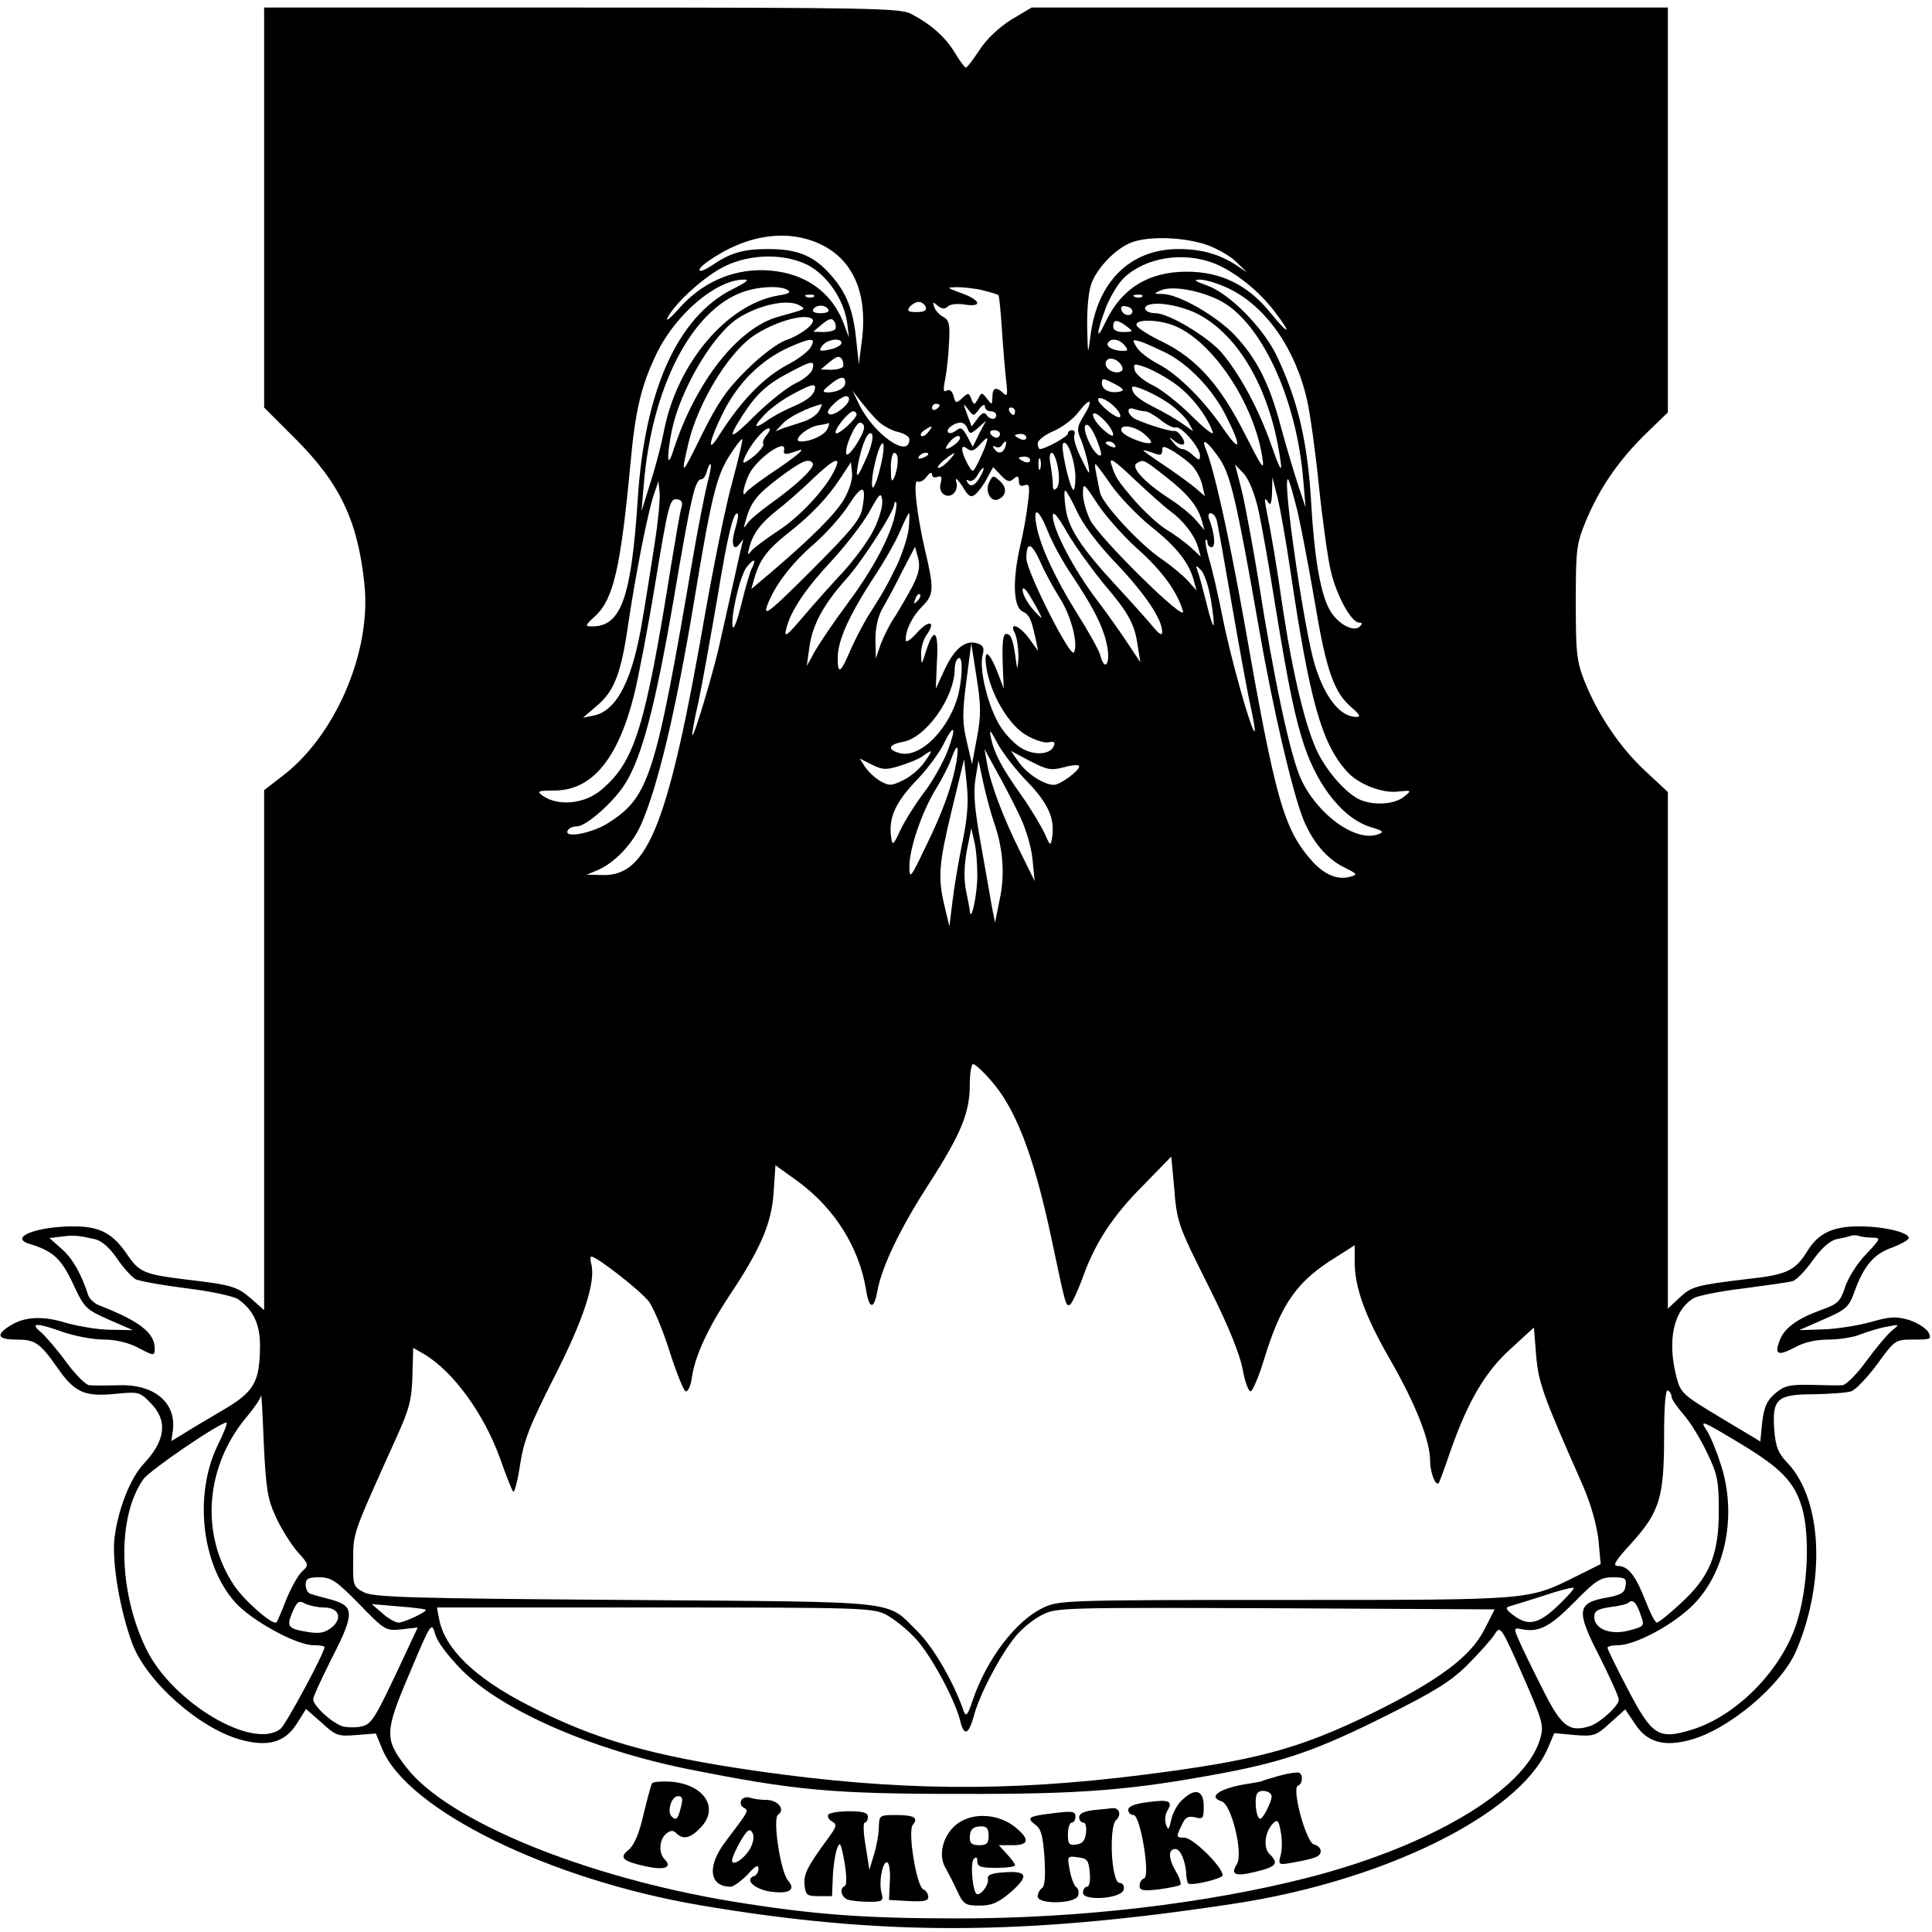 <?xml version="1.0" standalone="no"?>
<!DOCTYPE svg PUBLIC "-//W3C//DTD SVG 20010904//EN"
 "http://www.w3.org/TR/2001/REC-SVG-20010904/DTD/svg10.dtd">
<svg version="1.0" xmlns="http://www.w3.org/2000/svg"
 width="512pt" height="512pt" viewBox="0 0 512 512"
 preserveAspectRatio="xMidYMid meet">
<g transform="translate(0,512) scale(0.1,-0.1)"
fill="#000000" stroke="none">
<path d="M700 4570 l0 -530 83 -83 c118 -118 166 -218 183 -388 18 -179 -79
-403 -222 -509 l-44 -34 0 -689 0 -689 -34 30 c-38 33 -51 37 -180 52 -104 13
-118 19 -150 67 -38 55 -72 73 -141 73 -97 0 -172 -29 -118 -46 63 -19 85 -39
116 -105 30 -65 34 -69 95 -96 l64 -28 -59 1 c-32 0 -84 9 -117 18 -64 20
-113 17 -152 -9 -36 -23 -29 -35 19 -35 50 0 62 -8 108 -73 46 -67 73 -79 153
-71 63 6 66 6 95 -24 46 -46 40 -99 -17 -160 -38 -40 -70 -125 -79 -201 -6
-65 15 -189 48 -278 39 -101 179 -225 289 -254 71 -19 115 -6 146 42 l25 40
41 -36 c38 -35 44 -37 92 -33 l52 4 17 -41 c67 -162 443 -346 842 -414 483
-82 857 -81 1415 4 397 60 754 236 831 410 l18 42 54 -5 c51 -4 57 -2 94 32
l40 36 27 -40 c31 -47 76 -60 145 -41 102 27 242 145 281 236 79 185 69 400
-22 497 -26 27 -32 43 -36 88 -6 83 7 95 105 95 43 1 88 4 99 8 12 4 43 37 69
72 47 65 48 65 97 65 45 0 48 1 38 20 -6 10 -29 25 -51 32 -35 10 -51 9 -103
-6 -33 -9 -90 -18 -124 -19 l-64 -2 66 29 c60 26 66 32 82 77 24 65 51 97 99
113 21 8 41 19 43 24 5 15 -64 32 -131 32 -70 0 -108 -18 -137 -65 -32 -52
-54 -63 -155 -74 -141 -17 -152 -20 -184 -50 l-31 -29 0 685 0 684 -59 55
c-67 62 -126 149 -162 239 -21 54 -23 76 -23 210 0 141 2 154 27 215 37 88 86
159 157 229 l60 58 0 536 0 537 -843 0 -843 0 -54 -32 c-33 -21 -65 -51 -84
-80 -17 -26 -33 -47 -36 -47 -3 -1 -16 17 -30 40 -26 42 -63 75 -117 103 -29
14 -111 16 -873 16 l-840 0 0 -530z m1480 -100 c82 -42 118 -128 105 -245 l-9
-70 -7 65 c-8 80 -26 125 -68 172 -44 50 -87 68 -165 68 -67 0 -100 -10 -149
-43 -16 -11 -30 -17 -33 -14 -3 3 7 14 23 25 103 72 214 87 303 42z m1009 4
c28 -8 66 -29 84 -45 l32 -31 -30 20 c-45 29 -92 42 -152 42 -127 0 -215 -86
-233 -229 -7 -55 -7 -55 -9 27 0 50 4 95 13 115 17 40 61 86 101 103 41 18
130 17 194 -2z m-1049 -56 c52 -27 96 -91 105 -153 l5 -40 -15 40 c-34 87
-111 137 -214 139 -84 1 -162 -34 -222 -102 -23 -26 -36 -36 -30 -24 22 42
103 114 155 138 69 32 155 32 216 2z m1078 4 c53 -21 119 -73 160 -128 48 -62
38 -64 -12 -2 -59 73 -131 108 -221 108 -102 0 -174 -45 -216 -135 -25 -53
-24 -29 1 38 11 29 33 66 49 81 57 54 157 70 239 38z m-1276 -68 c-146 -73
-234 -268 -252 -559 -17 -258 -44 -335 -120 -335 -21 0 -20 2 8 28 48 45 67
128 93 406 13 142 29 207 71 293 51 102 155 190 227 192 19 1 11 -6 -27 -25z
m1313 2 c98 -46 178 -159 209 -297 8 -35 22 -136 31 -224 9 -88 23 -189 31
-225 15 -67 55 -140 76 -140 8 0 9 -3 2 -10 -18 -18 -64 10 -83 49 -23 46 -38
138 -46 274 -9 164 -35 276 -93 397 -36 73 -124 162 -182 183 -34 12 -39 16
-20 16 14 0 48 -10 75 -23z m-1167 -5 c9 -6 1 -10 -25 -14 -137 -23 -270 -181
-304 -362 -5 -27 -20 -86 -34 -130 l-25 -80 6 70 c21 258 126 462 262 511 42
15 101 18 120 5z m515 0 c21 -5 40 -11 43 -13 2 -3 6 -42 9 -89 3 -46 8 -106
11 -134 5 -41 4 -48 -7 -37 -19 18 -29 15 -29 -10 -1 -22 -1 -22 -14 -5 -14
18 -15 18 -24 0 -10 -17 -11 -17 -18 0 -6 16 -8 17 -24 2 -16 -15 -18 -14 -23
6 -4 13 -10 18 -18 14 -9 -6 -10 2 -4 31 4 21 9 65 10 97 3 47 0 59 -15 67
-10 5 -21 17 -24 26 -5 14 -4 15 9 4 11 -9 19 -10 27 -2 6 6 26 8 44 5 49 -8
43 12 -8 30 -40 15 -41 15 -13 16 17 0 47 -3 68 -8z m629 -27 c110 -56 205
-261 222 -479 l6 -70 -20 60 c-11 33 -31 101 -45 152 -30 115 -64 182 -122
244 -48 51 -148 109 -192 110 -24 0 -24 1 -6 9 30 14 103 1 157 -26z m-1075
10 c-3 -3 -12 -4 -19 -1 -8 3 -5 6 6 6 11 1 17 -2 13 -5z m870 0 c-3 -3 -12
-4 -19 -1 -8 3 -5 6 6 6 11 1 17 -2 13 -5z m-907 -24 c16 -10 19 -8 -56 -29
-108 -29 -221 -173 -280 -356 -16 -51 -18 -16 -3 57 23 107 108 251 174 294
57 37 135 53 165 34z m333 -3 c4 -10 -4 -14 -24 -14 -23 0 -26 3 -18 14 6 7
17 13 24 13 7 0 15 -6 18 -13z m719 -18 c113 -57 197 -207 222 -394 4 -29 -3
-17 -24 43 -34 98 -84 190 -133 248 -37 42 -140 104 -175 104 -27 0 -38 17
-15 23 28 7 84 -4 125 -24z m-977 11 c4 -6 -5 -10 -20 -10 -15 0 -24 4 -20 10
3 6 12 10 20 10 8 0 17 -4 20 -10z m806 -5 c-1 -15 -24 -12 -29 3 -3 9 2 13
12 10 10 -1 17 -7 17 -13z m-848 -21 c10 -10 -29 -41 -69 -55 -23 -8 -67 -41
-105 -79 -53 -52 -76 -86 -118 -170 -56 -114 -58 -116 -36 -22 25 103 102 232
169 280 54 38 141 64 159 46z m61 -26 c-3 -4 -17 -8 -32 -8 l-27 1 24 20 c18
15 26 17 32 7 4 -6 5 -16 3 -20z m772 7 c18 -14 18 -14 -8 -15 -18 0 -28 5
-28 15 0 19 11 19 36 0z m128 1 c100 -42 208 -203 231 -346 6 -40 2 -34 -46
60 -65 129 -128 200 -218 244 -36 17 -67 37 -69 44 -5 17 59 16 102 -2z m-966
-57 c-7 -11 -33 -31 -58 -44 -65 -34 -123 -93 -184 -188 -33 -54 -28 -18 9 57
40 81 101 142 177 176 59 26 72 26 56 -1z m82 12 c0 -5 -10 -11 -22 -15 -36
-9 -41 -7 -28 9 13 16 50 21 50 6z m750 -6 c10 -12 10 -15 -3 -15 -25 0 -47
11 -41 21 8 14 30 11 44 -6z m110 -20 c61 -31 125 -98 160 -169 41 -81 38 -99
-6 -35 -52 77 -122 147 -174 174 -25 13 -51 33 -58 45 -12 20 -12 21 10 15 13
-4 43 -18 68 -30z m-856 -37 c-3 -4 -17 -8 -32 -8 l-27 1 24 20 c18 15 26 17
32 7 4 -6 5 -16 3 -20z m735 8 c7 -9 8 -17 2 -20 -14 -9 -41 4 -41 20 0 18 24
18 39 0z m-816 -15 c-3 -10 -23 -27 -45 -37 -21 -10 -68 -47 -104 -82 -70 -70
-80 -71 -35 -1 36 55 63 81 125 113 58 31 66 32 59 7z m961 -38 c42 -30 83
-82 100 -128 4 -11 -21 8 -55 42 -34 34 -81 71 -104 82 -23 11 -45 29 -48 40
-4 18 -2 18 28 8 19 -7 54 -26 79 -44z m-874 3 c0 -15 -21 -26 -48 -26 -14 1
-12 5 7 20 27 23 41 25 41 6z m727 -24 c-26 -5 -47 5 -47 23 0 14 4 13 33 -2
25 -13 28 -18 14 -21z m-807 11 c-1 -18 -18 -33 -55 -49 -22 -9 -52 -25 -67
-35 -39 -28 -45 -23 -12 12 16 17 49 41 74 54 48 26 60 29 60 18z m947 -49
c18 -14 38 -34 44 -46 l11 -21 -28 20 c-16 11 -49 31 -74 43 -43 22 -60 36
-60 53 0 11 70 -20 107 -49z m-779 -41 c13 -12 37 -25 53 -28 16 -4 29 -12 29
-19 0 -54 -96 14 -134 94 l-17 35 23 -30 c13 -16 33 -40 46 -52z m-78 59 c0
-15 -38 -44 -51 -40 -9 3 -6 11 9 26 22 22 42 29 42 14z m710 -27 c7 -8 11
-18 8 -20 -7 -7 -58 34 -58 46 0 12 32 -4 50 -26z m-88 -17 c-18 -29 -19 -37
-7 -64 7 -17 15 -46 19 -65 5 -31 4 -30 -18 15 -14 27 -22 55 -19 62 3 8 0 14
-6 14 -6 0 -11 -4 -11 -9 0 -8 -60 -41 -74 -41 -3 0 -6 7 -6 15 0 8 19 23 43
33 23 10 53 33 66 51 31 40 40 33 13 -11z m-702 12 c-6 -10 -25 -23 -43 -28
-17 -6 -41 -13 -52 -17 l-20 -8 20 21 c15 17 68 43 103 51 1 1 -2 -8 -8 -19z
m320 16 c0 -3 -4 -8 -10 -11 -5 -3 -10 -1 -10 4 0 6 5 11 10 11 6 0 10 -2 10
-4z m105 -10 c8 11 15 14 15 7 0 -7 7 -13 15 -13 8 0 15 -4 15 -10 0 -14 -17
-13 -26 1 -5 8 -12 5 -23 -10 l-16 -21 -12 32 c-11 30 -11 31 2 14 15 -20 15
-20 30 0z m95 -6 c0 -5 -2 -10 -4 -10 -3 0 -8 5 -11 10 -3 6 -1 10 4 10 6 0
11 -4 11 -10z m345 0 c7 0 26 -11 42 -24 15 -12 33 -21 39 -19 14 5 64 -53 64
-74 0 -14 -2 -14 -18 0 -10 10 -23 17 -29 17 -6 0 -17 8 -24 18 -13 15 -12 16
4 3 9 -8 20 -11 24 -8 7 7 -15 37 -25 35 -11 -3 -96 25 -109 35 -18 14 -16 30
3 23 9 -3 22 -6 29 -6z m-765 -8 c0 -12 -49 -56 -55 -50 -7 7 34 58 46 58 5 0
9 -4 9 -8z m680 -54 c0 -7 -13 1 -30 17 -16 15 -26 33 -23 38 7 11 53 -37 53
-55z m-757 16 c-6 -16 -43 -34 -70 -34 -27 0 14 38 46 43 14 2 27 5 28 6 1 0
0 -6 -4 -15z m97 4 c0 -20 -43 -84 -47 -71 -6 16 24 83 36 83 6 0 11 -6 11
-12z m274 -4 c6 -15 8 -15 28 2 l21 19 -18 -34 -17 -35 -15 28 c-12 22 -17 25
-29 15 -8 -6 -18 -9 -21 -5 -8 8 15 26 33 26 7 0 15 -7 18 -16z m351 -53 c5
-16 4 -21 -4 -17 -18 11 -42 66 -35 78 7 11 25 -17 39 -61z m-884 35 c-7 -8
-11 -19 -8 -23 2 -4 -9 -18 -24 -31 -16 -13 -29 -21 -29 -17 0 12 22 50 43 72
22 25 38 23 18 -1z m429 9 c-7 -9 -15 -13 -19 -10 -3 3 1 10 9 15 21 14 24 12
10 -5z m571 -4 c13 -11 22 -21 19 -24 -9 -8 -73 17 -78 31 -6 19 33 14 59 -7z
m-733 -60 c-25 -58 -32 -65 -24 -21 11 57 28 93 37 79 4 -6 -2 -33 -13 -58z
m352 59 c0 -5 -4 -10 -9 -10 -6 0 -13 5 -16 10 -3 6 1 10 9 10 9 0 16 -4 16
-10z m-117 -26 c-26 -20 -35 -17 -16 5 9 11 21 18 25 15 5 -3 1 -12 -9 -20z
m187 16 c0 -5 -7 -7 -15 -4 -8 4 -15 8 -15 10 0 2 7 4 15 4 8 0 15 -4 15 -10z
m-779 -116 c-17 -60 -48 -214 -71 -343 -98 -564 -152 -703 -273 -700 l-42 1
31 13 c44 20 90 68 113 120 44 100 92 300 141 595 45 273 59 329 93 382 17 27
32 46 34 44 2 -2 -10 -52 -26 -112z m669 90 c-6 -14 -15 -35 -21 -46 -11 -21
-12 -21 -25 3 -18 33 -19 55 -1 40 11 -8 18 -6 32 9 24 26 26 25 15 -6z m-278
-56 c-8 -34 -18 -56 -20 -49 -7 20 18 122 28 116 4 -3 1 -33 -8 -67z m332 57
c-7 -18 -20 -19 -30 -3 -4 6 -3 8 4 4 6 -3 13 -2 17 4 9 15 15 12 9 -5z m186
-79 c0 -22 -3 -37 -6 -34 -11 11 -33 112 -27 122 10 16 32 -44 33 -88z m105
84 c3 -6 -1 -7 -9 -4 -18 7 -21 14 -7 14 6 0 13 -4 16 -10z m278 -37 c28 -42
45 -114 103 -446 37 -214 90 -441 119 -511 25 -59 62 -102 106 -124 38 -19 38
-20 15 -26 -33 -8 -65 6 -97 40 -77 86 -98 159 -183 644 -41 228 -79 399 -102
454 -11 29 9 13 39 -31z m-1155 25 c-3 -14 4 -14 37 -2 25 9 -5 -16 -80 -66
-27 -19 -53 -38 -57 -44 -14 -20 -8 15 7 47 21 42 99 97 93 65z m1082 -43 c10
-11 22 -33 26 -50 l7 -30 -24 21 c-13 11 -50 38 -81 59 -32 21 -58 40 -58 41
0 2 11 -1 25 -6 20 -8 25 -6 25 6 0 13 4 13 31 -3 16 -10 39 -27 49 -38z
m-781 13 c0 -13 -4 -32 -9 -43 -7 -15 -9 -10 -9 23 -1 23 4 42 9 42 6 0 10
-10 9 -22z m81 18 c0 -2 -7 -7 -16 -10 -8 -3 -12 -2 -9 4 6 10 25 14 25 6z
m55 -16 c-10 -11 -22 -20 -28 -20 -5 0 1 9 14 20 31 25 37 25 14 0z m289 -22
c4 -24 3 -45 -4 -52 -7 -7 -10 -4 -10 11 0 11 -3 35 -6 52 -4 18 -2 31 3 31 6
0 13 -19 17 -42z m-596 -11 c-26 -50 -94 -121 -148 -155 -30 -20 -61 -43 -68
-51 -11 -14 -12 -13 -6 9 10 37 30 63 71 96 21 16 65 54 98 86 60 57 78 62 53
15z m522 33 c0 -5 -7 -7 -15 -4 -8 4 -15 8 -15 10 0 2 7 4 15 4 8 0 15 -4 15
-10z m27 -22 c-3 -7 -5 -2 -5 12 0 14 2 19 5 13 2 -7 2 -19 0 -25z m345 -113
c33 -24 63 -62 73 -95 l7 -25 -28 26 c-16 14 -45 35 -65 47 -19 12 -55 45 -80
73 -49 57 -53 64 -64 99 -6 20 7 11 61 -40 38 -36 81 -74 96 -85z m-948 127
c6 -11 -41 -56 -111 -106 -29 -21 -58 -45 -63 -54 -9 -14 -10 -12 -4 8 13 48
29 69 89 114 60 45 79 53 89 38z m935 -35 c59 -46 85 -78 96 -117 l7 -25 -23
27 c-13 15 -44 40 -69 56 -65 42 -104 83 -88 94 18 11 17 12 77 -35z m-1215
-20 c-7 -29 -25 -120 -39 -202 -98 -574 -115 -627 -223 -696 -44 -28 -121 -42
-107 -19 3 6 14 10 24 10 24 0 97 64 127 112 45 70 81 209 129 488 47 277 57
320 74 320 5 0 11 9 14 20 3 11 7 20 10 20 3 0 -1 -24 -9 -53z m363 -40 c-24
-40 -85 -101 -195 -195 l-51 -43 9 32 c14 46 33 72 87 115 63 49 108 97 141
148 l27 41 3 -28 c2 -17 -7 -45 -21 -70z m708 37 c22 -31 69 -80 106 -110 67
-53 101 -96 113 -144 l7 -25 -23 26 c-13 14 -44 40 -69 57 -59 40 -157 146
-164 177 -3 14 -7 36 -10 50 -3 14 -4 25 -2 25 2 0 21 -25 42 -56z m389 -62
c9 -38 29 -152 45 -253 36 -222 54 -306 79 -380 38 -109 105 -190 175 -211 33
-10 36 -13 19 -19 -59 -22 -162 53 -205 148 -28 63 -71 262 -112 525 -15 92
-35 199 -44 237 l-18 70 23 -24 c13 -14 29 -53 38 -93z m-734 89 c-14 -27 -27
-34 -36 -20 -4 8 -3 9 4 5 6 -3 16 3 22 14 6 11 13 20 16 20 2 0 0 -9 -6 -19z
m86 -10 c11 9 14 8 14 -6 0 -11 5 -15 15 -11 13 5 15 -2 9 -47 -3 -28 -12 -79
-20 -112 -21 -91 -19 -162 5 -175 20 -10 23 -18 36 -75 l6 -30 -23 32 c-26 36
-56 47 -38 14 5 -11 9 -39 9 -63 -2 -32 -3 -35 -6 -13 -7 56 -13 75 -26 75 -9
0 -11 -20 -10 -72 l3 -73 -15 40 c-24 61 -39 69 -31 16 11 -71 60 -154 107
-180 22 -13 49 -21 59 -18 13 3 17 0 13 -9 -8 -23 -48 -27 -82 -9 -18 9 -45
36 -60 60 -32 50 -57 151 -47 189 5 19 2 26 -14 31 -31 10 -60 -13 -86 -68
l-24 -52 3 73 c5 81 -8 93 -29 26 -12 -38 -12 -38 -13 -9 -1 17 6 41 15 53 26
37 5 40 -27 4 -17 -19 -29 -26 -29 -18 0 27 18 63 44 89 31 31 32 45 7 151
-22 95 -32 188 -19 180 5 -3 16 2 23 12 8 11 15 14 15 7 0 -7 6 -10 14 -7 11
4 13 0 9 -16 -4 -13 0 -25 8 -30 19 -13 41 9 33 34 -3 12 3 7 16 -12 17 -29
23 -32 36 -21 8 7 22 26 30 42 l16 29 20 -21 c16 -17 23 -20 34 -10z m734
-246 c51 -342 82 -454 149 -529 29 -33 91 -58 133 -54 40 4 40 4 18 -14 -24
-19 -75 -23 -112 -9 -36 14 -87 70 -115 125 -32 64 -66 204 -93 381 -18 124
-29 190 -46 275 -3 19 -2 22 6 10 7 -11 10 -5 11 25 l1 40 14 -55 c7 -30 23
-118 34 -195z m19 158 c11 -49 32 -160 47 -248 29 -173 50 -231 96 -270 21
-18 25 -25 13 -25 -43 0 -83 50 -110 136 -28 89 -87 494 -72 494 3 0 14 -39
26 -87z m-1704 -83 c-9 -58 -23 -148 -32 -200 -26 -160 -67 -242 -128 -256
l-30 -6 36 31 c47 39 65 86 84 218 20 134 52 297 68 343 l12 35 3 -30 c2 -16
-4 -77 -13 -135z m550 92 c-5 -29 -32 -61 -135 -164 -106 -106 -127 -123 -118
-96 18 52 63 113 126 167 31 27 73 74 92 104 36 56 47 52 35 -11z m730 -107
c65 -58 105 -113 120 -165 10 -34 -220 192 -246 242 -10 21 -19 52 -19 69 0
31 1 31 39 -27 21 -32 69 -86 106 -119z m-699 52 c-14 -29 -51 -79 -81 -112
-31 -33 -79 -87 -107 -120 -45 -53 -51 -56 -44 -30 12 47 50 104 121 180 36
39 80 96 98 127 28 51 32 55 35 32 2 -14 -8 -49 -22 -77z m538 48 c16 -35 55
-87 104 -138 76 -80 122 -148 122 -182 0 -11 -9 -5 -27 17 -15 18 -58 66 -96
107 -94 102 -126 152 -133 205 -4 26 -4 46 -1 46 3 0 17 -25 31 -55z m-1048
10 c-4 -11 -15 -78 -27 -150 -69 -433 -97 -523 -184 -597 -45 -39 -116 -46
-158 -16 -15 11 -11 13 32 13 99 0 168 82 211 252 11 43 37 178 57 300 33 200
38 221 55 220 14 -1 18 -7 14 -22z m563 -31 c-17 -61 -62 -142 -127 -229 -33
-44 -69 -98 -82 -120 l-22 -40 7 50 c8 59 37 113 98 181 43 48 127 179 127
198 0 5 2 7 5 5 2 -3 0 -23 -6 -45z m474 -152 c59 -89 83 -138 92 -189 7 -45
-8 -62 -19 -20 -3 13 -31 63 -62 112 -58 93 -97 177 -107 231 -10 53 5 47 29
-12 12 -31 42 -86 67 -122z m81 -18 c67 -78 83 -108 91 -165 l7 -44 -30 45
c-16 25 -54 79 -85 120 -61 80 -117 187 -117 223 0 15 13 0 39 -46 22 -37 65
-96 95 -133z m-976 143 c-12 -39 -4 -61 13 -37 10 13 10 13 6 0 -2 -8 -14 -60
-26 -115 -12 -55 -29 -129 -37 -165 -19 -80 -65 -233 -69 -228 -2 2 5 41 16
88 10 47 32 171 50 275 28 172 44 234 54 223 3 -2 -1 -21 -7 -41z m460 1 c-3
-24 -18 -68 -32 -98 -28 -57 -35 -69 -77 -135 -13 -22 -33 -60 -44 -85 -27
-64 -35 -70 -35 -24 0 47 30 113 97 216 28 42 59 97 69 122 11 25 21 46 23 46
2 0 1 -19 -1 -42z m816 25 c3 -10 21 -112 41 -228 20 -115 42 -237 50 -270 7
-33 12 -61 10 -63 -7 -7 -64 195 -85 302 -12 60 -28 130 -36 155 -7 25 -11 47
-9 50 3 2 5 -1 5 -7 0 -7 5 -12 11 -12 11 0 8 35 -6 73 -4 9 -3 17 3 17 6 0
13 -8 16 -17z m-416 -207 c31 -48 50 -124 38 -145 -10 -15 -126 216 -126 249
0 46 13 43 36 -7 11 -26 35 -70 52 -97z m-389 32 c-12 -23 -33 -59 -46 -80
-14 -20 -31 -54 -39 -75 l-13 -38 -1 50 c0 33 7 63 20 85 11 19 35 63 52 98
l33 63 8 -30 c6 -23 2 -41 -14 -73z m-427 45 c-5 -10 -17 -52 -27 -93 -10 -41
-20 -69 -23 -62 -7 22 18 134 36 158 20 26 28 24 14 -3z m1217 -82 c6 -36 9
-66 7 -68 -2 -2 -11 25 -19 60 -9 35 -19 73 -23 83 -6 17 -5 17 8 4 9 -8 21
-44 27 -79z m-449 -48 c0 -2 -11 9 -25 25 -14 17 -25 38 -25 48 0 12 10 2 25
-25 14 -23 25 -45 25 -48z m-329 44 c-10 -9 -11 -8 -5 6 3 10 9 15 12 12 3 -3
0 -11 -7 -18z m158 -362 l-13 -70 -14 60 c-12 51 -12 75 -1 160 l13 100 14
-90 c12 -75 12 -102 1 -160z m-48 120 c-22 -94 -101 -175 -156 -161 -35 9 -31
23 8 30 61 11 136 117 137 192 0 11 3 24 8 28 13 14 14 -37 3 -89z m-30 -156
c-12 -30 -39 -79 -62 -109 -23 -30 -51 -75 -63 -100 -18 -39 -21 -42 -24 -21
-8 51 9 91 62 148 30 30 64 76 76 100 29 59 36 49 11 -18z m213 -82 c55 -58
72 -97 64 -148 -4 -22 -5 -21 -20 13 -10 21 -37 66 -61 100 -52 73 -72 111
-81 153 -5 25 -2 22 18 -16 14 -25 49 -71 80 -102z m-189 56 c-11 -63 -36
-134 -82 -227 -40 -84 -43 -87 -43 -52 0 48 33 144 70 205 17 27 35 63 41 80
15 42 21 39 14 -6z m-86 -4 c-12 -17 -37 -38 -56 -47 -31 -15 -37 -15 -60 -2
-14 8 -32 25 -40 37 l-15 23 32 -16 c27 -14 38 -15 73 -4 23 7 51 18 62 26 28
20 29 18 4 -17z m250 -134 c18 -36 33 -84 37 -120 l6 -60 -37 75 c-47 94 -80
183 -89 235 l-7 40 30 -55 c17 -30 44 -82 60 -115z m122 122 c21 6 39 7 39 2
0 -12 -51 -49 -67 -49 -26 0 -71 29 -93 60 l-21 30 51 -27 c46 -24 56 -25 91
-16z m-271 -201 c-10 -50 -22 -120 -26 -156 l-8 -65 -12 50 c-19 79 -17 111
18 257 l33 136 7 -66 c5 -48 2 -91 -12 -156z m84 55 c24 -67 30 -140 15 -206
l-12 -60 -8 40 c-4 22 -17 96 -29 165 -17 93 -21 139 -15 175 l8 50 13 -60 c7
-33 20 -80 28 -104z m-44 -142 c0 -47 -16 -126 -20 -94 0 6 -5 30 -10 55 -6
30 -5 65 2 105 l12 60 8 -35 c5 -19 8 -60 8 -91z m33 -539 c67 -73 116 -199
163 -420 38 -179 38 -182 49 -178 5 2 19 32 32 66 33 95 80 168 163 251 l74
76 7 -75 c8 -101 9 -103 95 -275 49 -98 79 -172 87 -213 6 -34 16 -61 22 -59
5 2 22 41 36 88 45 146 87 205 192 269 l47 30 0 -43 c0 -69 27 -144 95 -262
67 -117 105 -213 105 -267 0 -31 15 -68 23 -58 2 3 16 41 31 85 46 131 92 210
160 271 l61 56 6 -74 c6 -73 19 -108 123 -343 22 -51 37 -104 42 -145 l6 -65
-68 -34 c-126 -62 -112 -61 -768 -61 -585 0 -601 -1 -642 -21 -72 -34 -149
-136 -186 -244 -13 -40 -18 -46 -24 -30 -26 76 -80 169 -121 210 -88 86 -26
79 -773 85 -570 4 -669 7 -695 20 -29 15 -30 18 -29 85 0 74 -2 67 113 322 36
79 42 103 44 167 l2 74 28 -16 c78 -46 160 -159 203 -279 15 -43 30 -81 34
-86 3 -4 12 28 18 70 10 65 25 104 91 234 78 153 110 252 98 299 -3 11 -3 20
0 20 15 0 135 -94 154 -121 12 -18 37 -77 54 -132 18 -56 37 -103 42 -104 6
-2 14 15 17 39 8 54 42 128 96 210 85 127 114 194 120 275 l5 75 61 -44 c97
-72 160 -173 179 -285 8 -53 21 -55 30 -5 12 65 59 164 135 282 87 135 110
191 110 265 0 30 4 55 9 55 5 0 25 -18 44 -40z m-2371 -424 c17 -4 39 -23 58
-51 17 -25 39 -49 49 -55 10 -5 71 -16 134 -24 67 -8 125 -21 138 -29 41 -29
59 -68 58 -127 -1 -94 -16 -119 -100 -168 -41 -24 -88 -52 -105 -63 l-30 -18
4 27 c10 74 -48 124 -143 121 -33 -1 -68 -1 -78 0 -9 0 -37 28 -62 62 -24 33
-55 69 -67 79 -30 25 -11 25 59 0 32 -11 80 -20 108 -20 31 0 64 -8 88 -20 45
-24 47 -24 47 -4 0 42 -40 73 -148 115 -12 5 -25 17 -28 26 -18 56 -41 97 -70
123 l-33 29 32 4 c33 4 44 3 89 -7z m4712 4 c21 0 19 -4 -18 -43 -23 -23 -48
-63 -56 -87 -13 -40 -20 -46 -65 -62 -63 -23 -97 -48 -109 -81 -14 -37 -4 -41
40 -18 25 14 57 21 90 21 28 0 67 6 85 14 19 7 50 17 69 20 35 7 35 7 13 -11
-12 -10 -42 -46 -67 -80 -25 -35 -54 -63 -63 -64 -10 -1 -48 0 -84 1 -57 1
-70 -2 -95 -23 -22 -19 -29 -36 -34 -76 l-5 -51 -105 63 c-100 60 -106 65
-117 107 -26 100 -7 181 48 211 13 6 72 18 133 25 60 8 118 16 127 19 10 3 34
28 53 55 23 32 45 52 63 56 16 3 33 7 38 9 6 2 16 2 23 -1 8 -2 24 -4 36 -4z
m-534 -422 c0 -6 14 -26 31 -46 18 -20 46 -66 63 -102 28 -58 31 -75 31 -155
0 -116 -25 -175 -102 -245 -30 -28 -58 -50 -62 -50 -5 0 -18 26 -30 57 -26 67
-46 93 -73 93 -16 0 -8 13 36 61 74 82 86 121 86 281 0 84 4 127 10 123 6 -3
10 -11 10 -17z m-3699 -318 c14 -31 40 -72 57 -92 31 -34 31 -36 13 -52 -11
-10 -29 -43 -42 -74 -12 -31 -24 -59 -26 -61 -8 -11 -86 57 -113 98 -91 137
-76 318 37 450 18 22 34 45 35 53 1 7 4 -50 7 -127 6 -122 10 -147 32 -195z
m-155 188 c-62 -130 -42 -313 46 -413 43 -49 163 -115 209 -115 16 0 29 -2 29
-5 0 -15 -101 -203 -116 -216 -72 -59 -288 69 -357 212 -74 153 -77 350 -7
449 17 24 202 150 220 150 4 0 -7 -28 -24 -62z m4035 7 c110 -66 145 -103 165
-172 21 -74 15 -213 -15 -305 -40 -125 -160 -246 -278 -282 -88 -27 -105 -16
-170 109 -29 55 -52 103 -53 108 0 4 12 7 28 7 46 0 150 56 201 109 86 88 115
241 70 374 -11 34 -27 73 -36 86 -19 29 -15 28 88 -34z m-3659 -426 c68 -70
70 -71 112 -67 l43 5 -60 -128 c-53 -112 -64 -129 -88 -134 -16 -4 -39 -3 -51
0 -28 9 -78 54 -78 72 0 7 23 56 50 110 60 117 60 137 -3 154 -23 6 -48 13
-54 15 -7 2 -13 13 -13 24 0 16 6 20 36 20 32 0 45 -9 106 -71z m3356 49 c-2
-19 -12 -25 -51 -32 -78 -14 -81 -34 -18 -156 28 -56 51 -107 51 -114 0 -17
-50 -62 -78 -71 -55 -16 -75 0 -126 103 -27 53 -55 111 -62 128 -13 30 -12 31
11 26 44 -8 73 7 138 73 56 57 69 65 101 65 33 0 37 -3 34 -22z m-180 -54
c-52 -49 -79 -54 -118 -24 -19 14 -21 20 -10 23 8 2 49 15 90 28 41 14 77 23
80 21 3 -2 -16 -23 -42 -48z m-3270 -4 c40 0 51 -28 21 -53 -18 -14 -32 -17
-63 -12 -54 9 -57 14 -41 53 13 28 17 32 34 22 11 -5 33 -10 49 -10z m3490
-20 c11 -29 10 -30 -31 -41 -49 -13 -92 4 -92 36 0 16 9 21 42 26 24 3 46 8
49 12 11 10 21 0 32 -33z m-3220 14 c6 -4 -56 -34 -72 -34 -8 0 -28 11 -43 25
l-28 24 70 -6 c39 -3 72 -7 73 -9z m1220 -13 c21 -11 56 -39 79 -64 40 -43
105 -163 118 -219 10 -40 22 -35 36 15 14 55 71 163 110 210 17 21 48 46 70
57 37 20 58 20 619 18 l581 -3 -27 -53 c-36 -72 -122 -136 -299 -223 -195 -95
-308 -125 -610 -163 -357 -45 -648 -42 -1015 10 -285 41 -435 84 -614 177
-138 71 -217 148 -232 225 l-6 32 576 0 c549 0 579 -1 614 -19z m-1124 -147
c108 -108 347 -212 603 -263 281 -56 380 -65 718 -65 324 -1 454 10 695 55
165 31 255 63 431 151 132 66 174 92 219 137 31 31 63 67 71 80 15 24 17 21
74 -108 55 -126 57 -134 46 -171 -40 -134 -291 -283 -615 -366 -271 -69 -603
-108 -926 -108 -252 0 -384 10 -600 45 -391 65 -753 213 -863 355 -59 76 -58
94 9 251 56 133 58 136 67 103 5 -20 33 -57 71 -96z"/>
<path d="M2622 3843 c-13 -23 3 -54 22 -47 23 9 26 31 6 49 -17 16 -19 16 -28
-2z"/>
<path d="M3390 414 c-25 -7 -45 -13 -45 -14 0 -1 -13 -3 -30 -6 -79 -11 -118
-35 -77 -48 26 -9 57 -138 40 -166 -18 -28 -5 -34 51 -20 54 13 61 22 35 47
-17 17 -12 59 10 81 11 11 15 8 20 -22 4 -19 4 -47 0 -62 -7 -26 -6 -27 32
-20 61 11 74 16 74 31 0 7 -8 15 -18 17 -21 6 -60 150 -42 156 12 4 14 29 3
34 -5 2 -28 -1 -53 -8z m-20 -55 c0 -14 -23 -59 -30 -59 -12 0 -17 59 -7 69
10 10 37 4 37 -10z"/>
<path d="M1728 394 c-3 -5 -13 -43 -23 -84 -11 -49 -25 -81 -39 -92 -26 -21
-17 -30 45 -44 50 -11 72 -3 50 19 -16 16 -14 52 4 67 12 10 19 10 27 2 18
-18 37 -14 63 13 52 51 14 114 -73 123 -27 2 -52 0 -54 -4z m77 -61 c-8 -34
-13 -39 -25 -27 -13 13 -1 54 17 54 12 0 13 -7 8 -27z"/>
<path d="M3133 350 c-12 -10 -25 -34 -29 -52 -6 -28 -8 -30 -14 -13 -4 11 -2
28 4 37 15 25 4 30 -53 22 -33 -4 -51 -11 -51 -20 0 -8 6 -14 14 -14 18 0 45
-162 28 -168 -7 -2 -12 -11 -12 -19 0 -13 9 -15 51 -10 29 4 54 9 57 12 3 3
-2 19 -11 34 -21 36 -22 61 -2 61 14 0 28 -35 29 -72 1 -10 3 -19 6 -20 14 -5
90 14 90 22 0 23 -79 100 -101 100 -22 0 -23 1 -7 34 9 20 16 24 35 20 21 -6
23 -3 23 30 0 42 -23 49 -57 16z"/>
<path d="M1965 350 c-4 -7 -2 -16 5 -20 15 -9 17 -5 -47 -90 -50 -65 -44 -120
13 -120 8 0 28 15 45 32 20 23 29 28 29 16 0 -9 -5 -18 -12 -20 -26 -9 2 -35
44 -41 50 -7 68 5 46 30 -20 24 -41 165 -26 174 20 13 0 39 -31 39 -16 0 -36
3 -44 6 -8 3 -18 0 -22 -6z m24 -127 c-15 -28 -49 -51 -49 -33 0 6 10 29 22
50 18 31 25 36 32 23 5 -9 3 -24 -5 -40z"/>
<path d="M2898 323 c-25 -3 -38 -9 -38 -19 0 -8 5 -14 11 -14 6 0 9 -12 7 -27
-2 -20 -9 -29 -25 -31 -20 -3 -23 1 -23 27 0 17 5 31 10 31 6 0 10 7 10 16 0
14 -8 15 -57 9 -68 -8 -74 -12 -49 -31 15 -10 20 -30 24 -87 3 -49 1 -77 -7
-81 -6 -4 -11 -14 -11 -22 0 -21 98 -20 107 2 3 9 1 19 -5 23 -5 3 -13 23 -17
44 -7 38 -7 39 21 35 26 -3 29 -8 32 -41 2 -21 -1 -37 -7 -37 -6 0 -11 -7 -11
-16 0 -23 104 -16 108 9 2 10 -3 17 -11 17 -22 0 -29 149 -9 167 15 13 8 34
-11 31 -7 -1 -29 -3 -49 -5z"/>
<path d="M2195 311 c-3 -6 2 -14 10 -18 14 -8 12 -14 -10 -44 -57 -78 -65 -95
-63 -124 3 -27 6 -30 38 -30 l35 0 2 50 c1 28 6 61 11 75 8 22 10 18 20 -35 6
-35 6 -61 1 -63 -15 -6 -10 -29 7 -36 9 -3 34 -6 56 -6 37 0 40 2 34 24 -8 31
4 87 16 80 5 -3 8 -27 6 -53 l-2 -46 52 -3 c40 -2 52 0 52 11 0 8 -6 17 -13
20 -18 7 -42 154 -28 171 16 19 3 26 -46 26 -42 0 -43 -1 -44 -32 0 -18 -6
-51 -13 -73 l-12 -40 -10 63 c-6 34 -7 62 -2 62 4 0 8 7 8 15 0 11 -12 15 -49
15 -28 0 -52 -4 -56 -9z"/>
<path d="M2543 291 c-41 -26 -59 -83 -38 -120 8 -14 23 -43 32 -63 16 -35 22
-38 59 -38 32 0 49 7 83 36 49 43 44 57 -20 52 -31 -2 -43 -7 -41 -17 3 -14
-15 -41 -28 -41 -12 0 -20 84 -9 94 6 6 9 4 9 -7 0 -14 10 -17 50 -17 28 0 50
3 50 7 0 4 -10 17 -22 30 l-21 23 36 0 c45 0 47 16 6 49 -42 33 -105 38 -146
12z m77 -36 c0 -20 -5 -25 -25 -25 -18 0 -25 5 -25 18 0 24 8 32 32 32 13 0
18 -7 18 -25z"/>
</g>
</svg>
